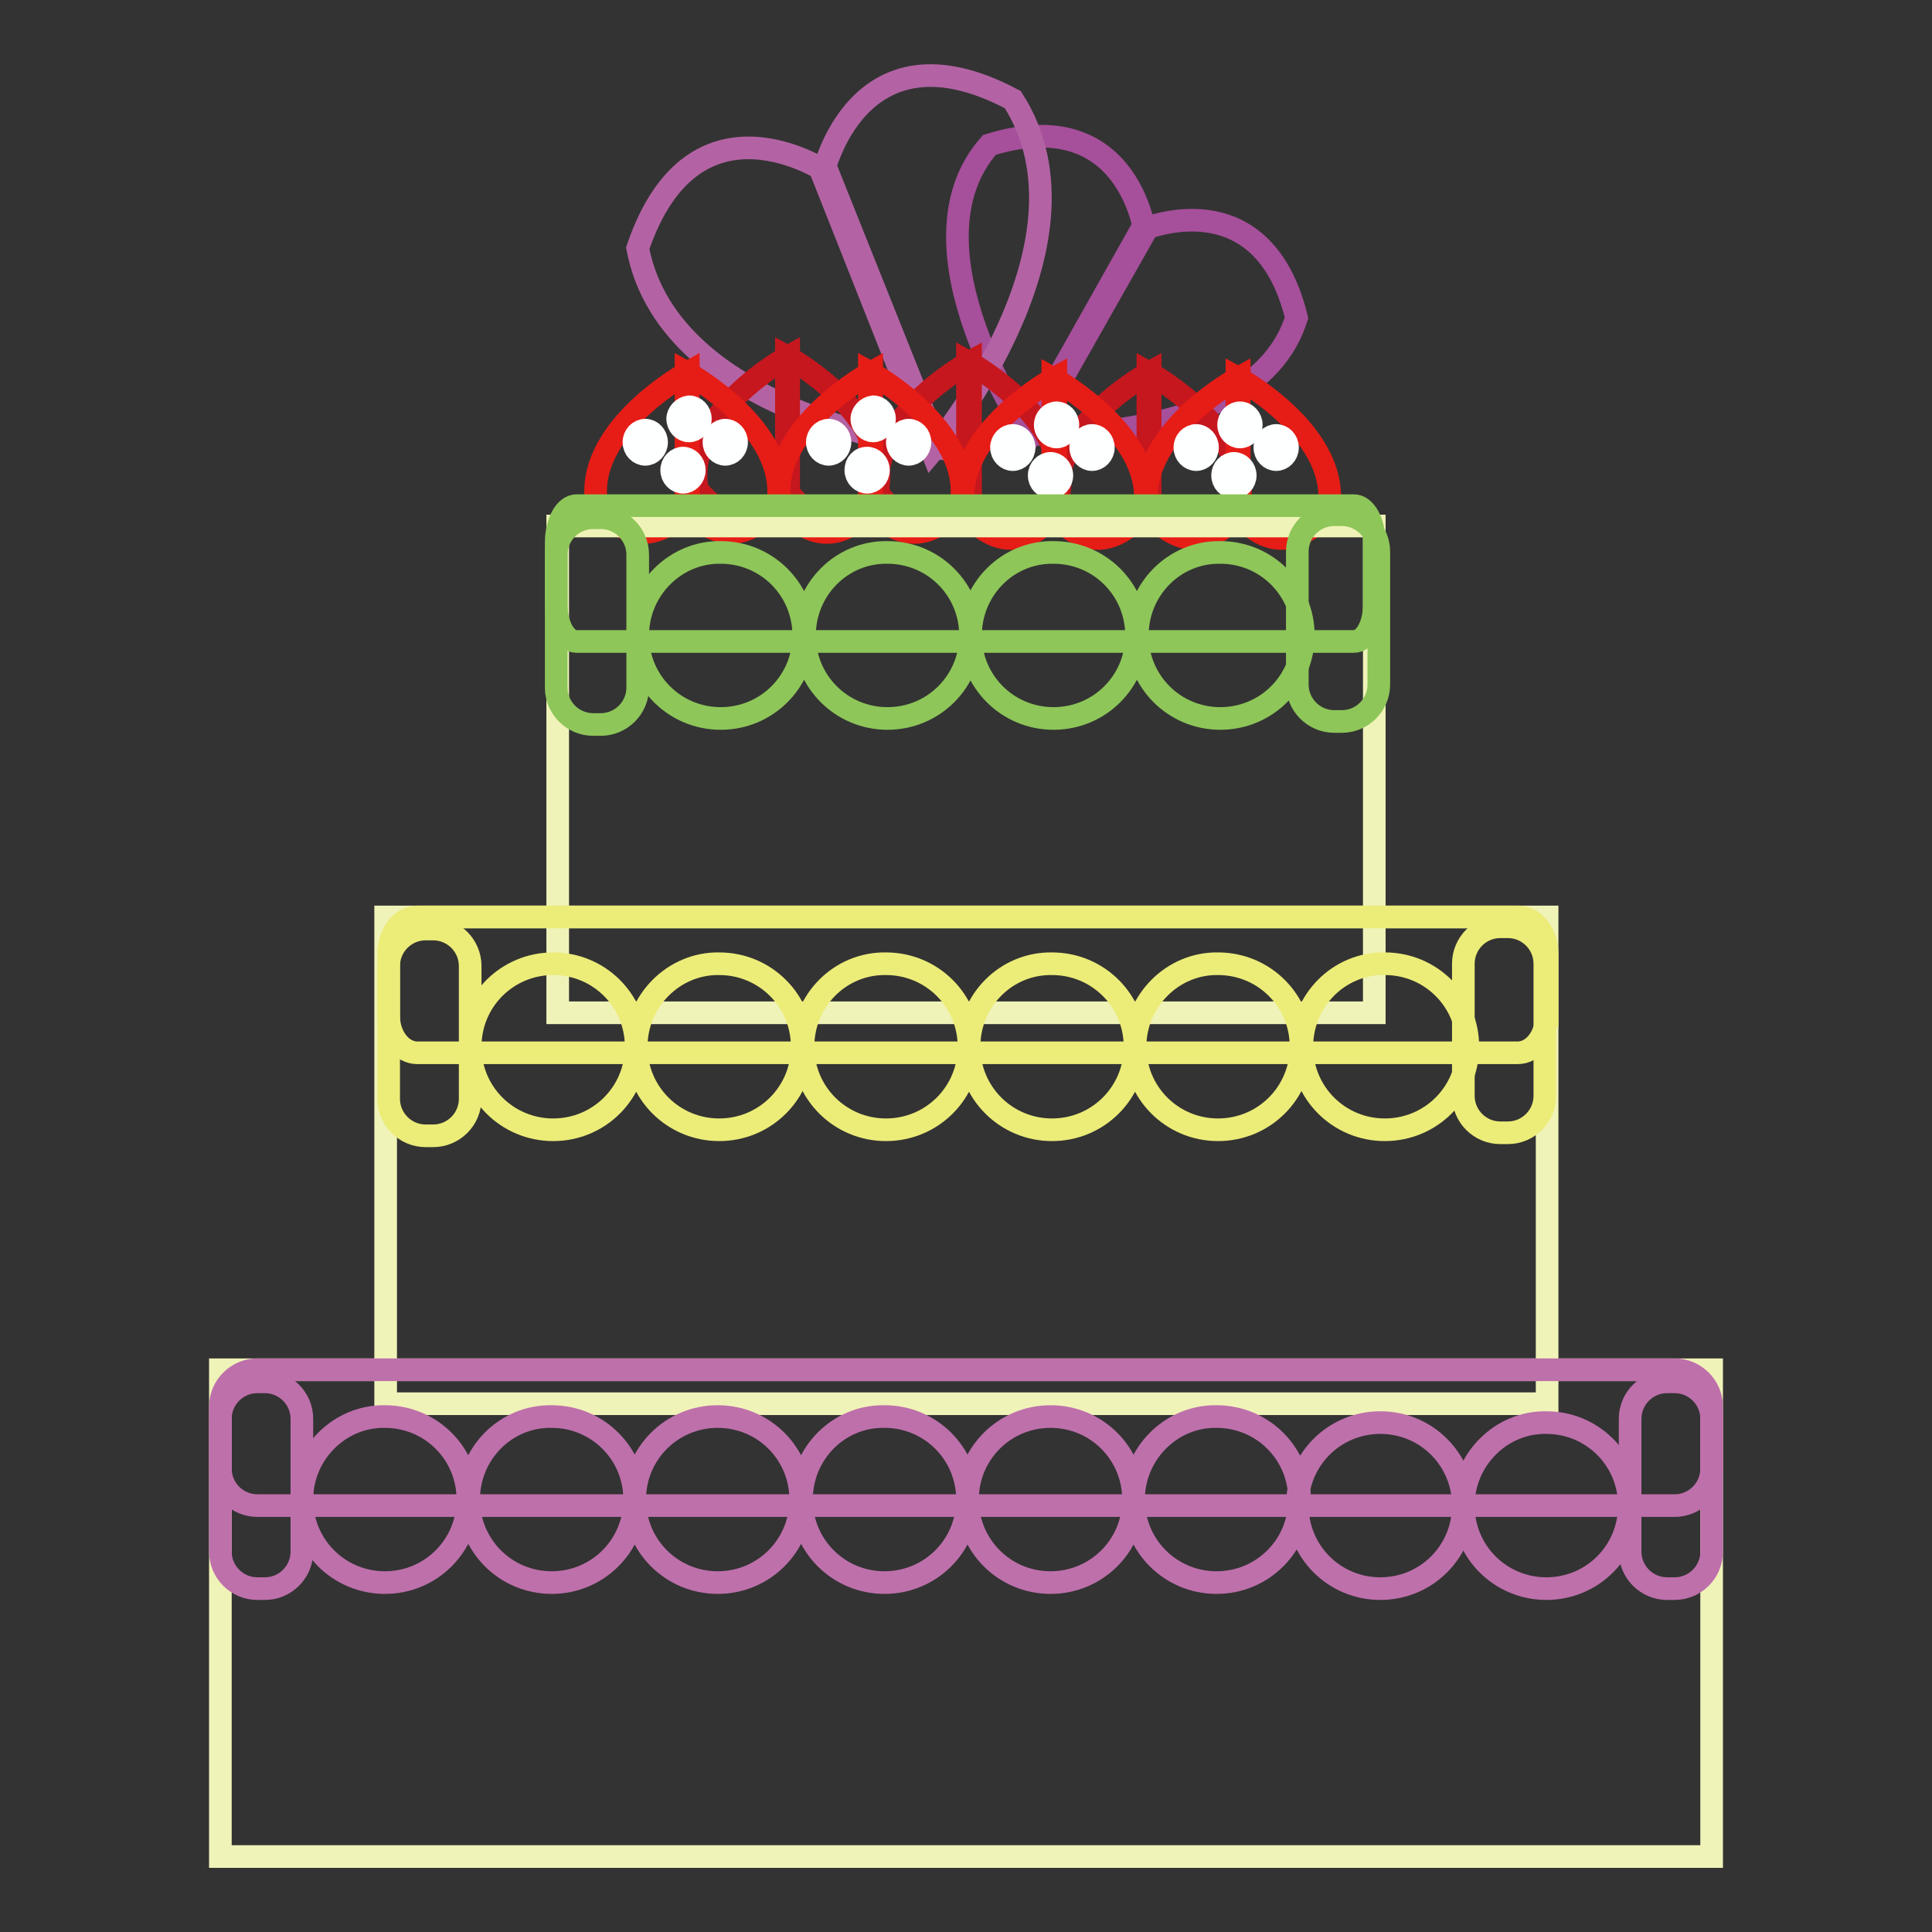 <?xml version="1.0" encoding="utf-8"?>
<!-- Svg Vector Icons : http://www.onlinewebfonts.com/icon -->
<!DOCTYPE svg PUBLIC "-//W3C//DTD SVG 1.1//EN" "http://www.w3.org/Graphics/SVG/1.1/DTD/svg11.dtd">
<svg version="1.1" xmlns="http://www.w3.org/2000/svg" xmlns:xlink="http://www.w3.org/1999/xlink" x="0px" y="0px" viewBox="0 0 256 256" enable-background="new 0 0 256 256" xml:space="preserve">
<rect x="0" y="0" width="256" height="256" fill="#333333" stroke="none"/>
<g> <path stroke-width="3" fill-opacity="0" stroke="#a64f9a"  d="M151.2,30.5c0,0,16-7.1,20.6,11.6c-5.4,17.3-35.8,15.4-35.8,15.4L151.2,30.5z"/> <path stroke-width="3" fill-opacity="0" stroke="#a64f9a"  d="M151.7,30.8c0,0-2.2-17.3-20.6-11.6c-12,13.6,5.3,38.6,5.3,38.6L151.7,30.8z"/> <path stroke-width="3" fill-opacity="0" stroke="#b363a4"  d="M109,23.2c0,0,4.5-21,25.2-10c12.4,19.3-10.7,46.6-10.7,46.6L109,23.2z"/> <path stroke-width="3" fill-opacity="0" stroke="#b363a4"  d="M109.7,22.9c0,0-17.7-12.1-25.2,10c4.3,22.5,39.8,26.5,39.8,26.5L109.7,22.9z"/> <path stroke-width="3" fill-opacity="0" stroke="#c6171e"  d="M104.5,64.9c0,0-5.3,8-12.1,0c-1.9-10.1,12.1-17.7,12.1-17.7V64.9z"/> <path stroke-width="3" fill-opacity="0" stroke="#c6171e"  d="M104.2,64.9c0,0,5.3,8,12.1,0c1.9-10.1-12.1-17.7-12.1-17.7V64.9z"/> <path stroke-width="3" fill-opacity="0" stroke="#c6171e"  d="M128.6,65.6c0,0-5.3,8-12.1,0c-1.9-10.1,12.1-17.7,12.1-17.7V65.6z"/> <path stroke-width="3" fill-opacity="0" stroke="#c6171e"  d="M128.2,65.6c0,0,5.3,8,12.1,0c1.9-10.1-12.1-17.7-12.1-17.7V65.6z"/> <path stroke-width="3" fill-opacity="0" stroke="#c6171e"  d="M152.4,67c0,0-5.3,8-12.1,0c-1.9-10.1,12.1-17.7,12.1-17.7V67z"/> <path stroke-width="3" fill-opacity="0" stroke="#c6171e"  d="M152.1,67c0,0,5.3,8,12.1,0c1.9-10.1-12.1-17.7-12.1-17.7V67z"/> <path stroke-width="3" fill-opacity="0" stroke="#e61c16"  d="M91.2,67c0,0-5.3,8-12.1,0c-1.9-10.1,12.1-17.7,12.1-17.7V67z"/> <path stroke-width="3" fill-opacity="0" stroke="#e61c16"  d="M90.9,67c0,0,5.3,8,12.1,0c1.9-10.1-12.1-17.7-12.1-17.7V67z"/> <path stroke-width="3" fill-opacity="0" stroke="#feffff"  d="M89,62.3c0,0.9,0.7,1.6,1.5,1.6s1.5-0.7,1.5-1.6s-0.7-1.6-1.5-1.6S89,61.4,89,62.3z"/> <path stroke-width="3" fill-opacity="0" stroke="#feffff"  d="M89.8,55.5c0,0.9,0.7,1.6,1.5,1.6c0.8,0,1.5-0.7,1.5-1.6c0-0.9-0.7-1.6-1.5-1.6 C90.5,54,89.8,54.7,89.8,55.5z"/> <path stroke-width="3" fill-opacity="0" stroke="#feffff"  d="M84,58.6c0,0.9,0.7,1.6,1.5,1.6s1.5-0.7,1.5-1.6c0-0.9-0.7-1.6-1.5-1.6S84,57.7,84,58.6z"/> <path stroke-width="3" fill-opacity="0" stroke="#feffff"  d="M94.6,58.6c0,0.9,0.7,1.6,1.5,1.6c0.8,0,1.5-0.7,1.5-1.6c0,0,0,0,0,0c0-0.9-0.7-1.6-1.5-1.6 C95.3,57,94.6,57.7,94.6,58.6C94.6,58.6,94.6,58.6,94.6,58.6z"/> <path stroke-width="3" fill-opacity="0" stroke="#e61c16"  d="M115.5,67c0,0-5.3,8-12.1,0c-1.9-10.1,12.1-17.7,12.1-17.7V67z"/> <path stroke-width="3" fill-opacity="0" stroke="#e61c16"  d="M115.2,67c0,0,5.3,8,12.1,0c1.9-10.1-12.1-17.7-12.1-17.7V67z"/> <path stroke-width="3" fill-opacity="0" stroke="#feffff"  d="M113.4,62.3c0,0.9,0.7,1.6,1.5,1.6c0.8,0,1.5-0.7,1.5-1.6s-0.7-1.6-1.5-1.6C114,60.7,113.4,61.4,113.4,62.3 z"/> <path stroke-width="3" fill-opacity="0" stroke="#feffff"  d="M114.2,55.5c0,0.9,0.7,1.6,1.5,1.6c0.8,0,1.5-0.7,1.5-1.6c0,0,0,0,0,0c0-0.9-0.7-1.6-1.5-1.6 C114.9,54,114.2,54.7,114.2,55.5C114.2,55.5,114.2,55.5,114.2,55.5z"/> <path stroke-width="3" fill-opacity="0" stroke="#feffff"  d="M108.3,58.6c0,0.9,0.7,1.6,1.5,1.6c0.8,0,1.5-0.7,1.5-1.6c0,0,0,0,0,0c0-0.9-0.7-1.6-1.5-1.6 S108.3,57.7,108.3,58.6C108.3,58.6,108.3,58.6,108.3,58.6z"/> <path stroke-width="3" fill-opacity="0" stroke="#feffff"  d="M118.9,58.6c0,0.9,0.7,1.6,1.5,1.6c0.8,0,1.5-0.7,1.5-1.6c0,0,0,0,0,0c0-0.9-0.7-1.6-1.5-1.6 C119.6,57,118.9,57.7,118.9,58.6C118.9,58.6,118.9,58.6,118.9,58.6z"/> <path stroke-width="3" fill-opacity="0" stroke="#e61c16"  d="M139.9,67.8c0,0-5.3,8-12.1,0C125.8,57.6,139.9,50,139.9,50V67.8z"/> <path stroke-width="3" fill-opacity="0" stroke="#e61c16"  d="M139.5,67.8c0,0,5.3,8,12.1,0c1.9-10.1-12.1-17.7-12.1-17.7V67.8z"/> <path stroke-width="3" fill-opacity="0" stroke="#feffff"  d="M137.7,63c0,0.9,0.7,1.6,1.5,1.6c0.8,0,1.5-0.7,1.5-1.6l0,0c0-0.9-0.7-1.6-1.5-1.6 C138.4,61.4,137.7,62.1,137.7,63z"/> <path stroke-width="3" fill-opacity="0" stroke="#feffff"  d="M138.5,56.3c0,0.9,0.7,1.6,1.5,1.6s1.5-0.7,1.5-1.6c0,0,0,0,0,0c0-0.9-0.7-1.6-1.5-1.6 C139.2,54.7,138.5,55.4,138.5,56.3C138.5,56.3,138.5,56.3,138.5,56.3z"/> <path stroke-width="3" fill-opacity="0" stroke="#feffff"  d="M134.2,57.7c0.8,0,1.5,0.7,1.5,1.6c0,0.9-0.7,1.6-1.5,1.6c-0.8,0-1.5-0.7-1.5-1.6S133.4,57.7,134.2,57.7z" /> <path stroke-width="3" fill-opacity="0" stroke="#feffff"  d="M143.2,59.3c0,0.9,0.7,1.6,1.5,1.6c0.8,0,1.5-0.7,1.5-1.6c0,0,0,0,0,0c0-0.9-0.7-1.6-1.5-1.6 C143.9,57.7,143.2,58.4,143.2,59.3C143.2,59.3,143.2,59.3,143.2,59.3z"/> <path stroke-width="3" fill-opacity="0" stroke="#e61c16"  d="M164.2,67.8c0,0-5.3,8-12.1,0C150.1,57.6,164.2,50,164.2,50V67.8z"/> <path stroke-width="3" fill-opacity="0" stroke="#e61c16"  d="M163.9,67.8c0,0,5.3,8,12.1,0C178,57.6,163.9,50,163.9,50V67.8z"/> <path stroke-width="3" fill-opacity="0" stroke="#feffff"  d="M162,63c0,0.9,0.7,1.6,1.5,1.6s1.5-0.7,1.5-1.6s-0.7-1.6-1.5-1.6S162,62.1,162,63z"/> <path stroke-width="3" fill-opacity="0" stroke="#feffff"  d="M162.8,56.3c0,0.9,0.7,1.6,1.5,1.6c0.8,0,1.5-0.7,1.5-1.6c0,0,0,0,0,0c0-0.9-0.7-1.6-1.5-1.6 C163.5,54.7,162.8,55.4,162.8,56.3C162.8,56.3,162.8,56.3,162.8,56.3z"/> <path stroke-width="3" fill-opacity="0" stroke="#feffff"  d="M157,59.3c0,0.9,0.7,1.6,1.5,1.6c0.8,0,1.5-0.7,1.5-1.6c0,0,0,0,0,0c0-0.9-0.7-1.6-1.5-1.6 C157.7,57.7,157,58.4,157,59.3C157,59.3,157,59.3,157,59.3z"/> <path stroke-width="3" fill-opacity="0" stroke="#feffff"  d="M167.6,59.3c0,0.9,0.7,1.6,1.5,1.6c0.8,0,1.5-0.7,1.5-1.6c0,0,0,0,0,0c0-0.9-0.7-1.6-1.5-1.6 C168.3,57.7,167.6,58.4,167.6,59.3C167.6,59.3,167.6,59.3,167.6,59.3z"/> <path stroke-width="3" fill-opacity="0" stroke="#f0f3b8"  d="M29.2,181.5h197.6V246H29.2V181.5z"/> <path stroke-width="3" fill-opacity="0" stroke="#f0f3b8"  d="M51.1,121.5h153.9V186H51.1V121.5z"/> <path stroke-width="3" fill-opacity="0" stroke="#f0f3b8"  d="M73.9,69.7h108.2v64.5H73.9V69.7z"/> <path stroke-width="3" fill-opacity="0" stroke="#be70ab"  d="M40,198.7c0,6.1,4.9,11,11,11c6.1,0,11-4.9,11-11s-4.9-11-11-11C45,187.6,40,192.6,40,198.7L40,198.7z"/> <path stroke-width="3" fill-opacity="0" stroke="#be70ab"  d="M62.1,198.7c0,6.1,4.9,11,11,11c6.1,0,11-4.9,11-11s-4.9-11-11-11C67,187.6,62.1,192.6,62.1,198.7 L62.1,198.7z"/> <path stroke-width="3" fill-opacity="0" stroke="#be70ab"  d="M84.1,198.7c0,6.1,4.9,11,11,11s11-4.9,11-11s-4.9-11-11-11S84.1,192.6,84.1,198.7L84.1,198.7z"/> <path stroke-width="3" fill-opacity="0" stroke="#be70ab"  d="M106.2,198.7c0,6.1,4.9,11,11,11c6.1,0,11-4.9,11-11s-4.9-11-11-11C111.1,187.6,106.2,192.6,106.2,198.7 L106.2,198.7z"/> <path stroke-width="3" fill-opacity="0" stroke="#be70ab"  d="M128.2,198.7c0,6.1,4.9,11,11,11s11-4.9,11-11s-4.9-11-11-11S128.2,192.6,128.2,198.7L128.2,198.7z"/> <path stroke-width="3" fill-opacity="0" stroke="#be70ab"  d="M150.2,198.7c0,6.1,4.9,11,11,11c6.1,0,11-4.9,11-11s-4.9-11-11-11C155.2,187.6,150.2,192.6,150.2,198.7 L150.2,198.7z"/> <path stroke-width="3" fill-opacity="0" stroke="#be70ab"  d="M171.9,199.5c0,6.1,4.9,11,11,11s11-4.9,11-11c0-6.1-4.9-11-11-11S171.9,193.4,171.9,199.5z"/> <path stroke-width="3" fill-opacity="0" stroke="#be70ab"  d="M193.9,199.5c0,6.1,4.9,11,11,11c6.1,0,11-4.9,11-11c0-6.1-4.9-11-11-11 C198.9,188.4,193.9,193.4,193.9,199.5z"/> <path stroke-width="3" fill-opacity="0" stroke="#be70ab"  d="M40,205.6c0,2.7-2.2,4.9-4.9,4.9h-1c-2.7,0-4.9-2.2-4.9-4.9V188c0-2.7,2.2-4.9,4.9-4.9h1 c2.7,0,4.9,2.2,4.9,4.9V205.6z M226.8,205.6c0,2.7-2.2,4.9-4.9,4.9h-1c-2.7,0-4.9-2.2-4.9-4.9V188c0-2.7,2.2-4.9,4.9-4.9h1 c2.7,0,4.9,2.2,4.9,4.9V205.6z"/> <path stroke-width="3" fill-opacity="0" stroke="#be70ab"  d="M226.8,194.6c0,2.7-2.2,4.9-4.9,4.9H34.1c-2.7,0-4.9-2.2-4.9-4.9v-8.2c0-2.7,2.2-4.9,4.9-4.9h187.8 c2.7,0,4.9,2.2,4.9,4.9V194.6L226.8,194.6z"/> <path stroke-width="3" fill-opacity="0" stroke="#ecec79"  d="M62.3,138.7c0,6.1,4.9,11,11,11s11-4.9,11-11c0-6.1-4.9-11-11-11S62.3,132.6,62.3,138.7z"/> <path stroke-width="3" fill-opacity="0" stroke="#ecec79"  d="M84.3,138.7c0,6.1,4.9,11,11,11s11-4.9,11-11c0,0,0,0,0,0c0-6.1-4.9-11-11-11 C89.3,127.6,84.3,132.6,84.3,138.7z"/> <path stroke-width="3" fill-opacity="0" stroke="#ecec79"  d="M106.4,138.7c0,6.1,4.9,11,11,11s11-4.9,11-11c0,0,0,0,0,0c0-6.1-4.9-11-11-11 C111.3,127.6,106.4,132.6,106.4,138.7z"/> <path stroke-width="3" fill-opacity="0" stroke="#ecec79"  d="M128.4,138.7c0,6.1,4.9,11,11,11c6.1,0,11-4.9,11-11c0-6.1-4.9-11-11-11 C133.3,127.6,128.4,132.6,128.4,138.7z"/> <path stroke-width="3" fill-opacity="0" stroke="#ecec79"  d="M150.4,138.7c0,6.1,4.9,11,11,11c6.1,0,11-4.9,11-11c0-6.1-4.9-11-11-11 C155.4,127.6,150.4,132.6,150.4,138.7z"/> <path stroke-width="3" fill-opacity="0" stroke="#ecec79"  d="M172.5,138.7c0,6.1,4.9,11,11,11c6.1,0,11-4.9,11-11c0-6.1-4.9-11-11-11 C177.4,127.6,172.5,132.6,172.5,138.7z"/> <path stroke-width="3" fill-opacity="0" stroke="#ecec79"  d="M62.3,145.6c0,2.7-2.2,4.9-4.9,4.9h-1c-2.7,0-4.9-2.2-4.9-4.9V128c0-2.7,2.2-4.9,4.9-4.9h1 c2.7,0,4.9,2.2,4.9,4.9V145.6z M204.7,145.2c0,2.7-2.2,4.9-4.9,4.9h-1c-2.7,0-4.9-2.2-4.9-4.9v-17.5c0-2.7,2.2-4.9,4.9-4.9h1 c2.7,0,4.9,2.2,4.9,4.9V145.2z"/> <path stroke-width="3" fill-opacity="0" stroke="#ecec79"  d="M204.9,134.6c0,2.7-1.7,4.9-3.8,4.9H55.3c-2.1,0-3.8-2.2-3.8-4.9v-8.2c0-2.7,1.7-4.9,3.8-4.9h145.9 c2.1,0,3.8,2.2,3.8,4.9V134.6z"/> <path stroke-width="3" fill-opacity="0" stroke="#8ec659"  d="M84.5,84.2c0,6.1,4.9,11,11,11c6.1,0,11-4.9,11-11c0,0,0,0,0,0c0-6.1-4.9-11-11-11 C89.5,73.1,84.5,78.1,84.5,84.2L84.5,84.2z"/> <path stroke-width="3" fill-opacity="0" stroke="#8ec659"  d="M106.6,84.2c0,6.1,4.9,11,11,11c6.1,0,11-4.9,11-11c0-6.1-4.9-11-11-11C111.5,73.1,106.6,78.1,106.6,84.2 L106.6,84.2z"/> <path stroke-width="3" fill-opacity="0" stroke="#8ec659"  d="M128.6,84.2c0,6.1,4.9,11,11,11c6.1,0,11-4.9,11-11c0-6.1-4.9-11-11-11C133.5,73.1,128.6,78.1,128.6,84.2 L128.6,84.2z"/> <path stroke-width="3" fill-opacity="0" stroke="#8ec659"  d="M150.7,84.2c0,6.1,4.9,11,11,11c6.1,0,11-4.9,11-11c0-6.1-4.9-11-11-11C155.6,73.1,150.7,78.1,150.7,84.2 L150.7,84.2z"/> <path stroke-width="3" fill-opacity="0" stroke="#8ec659"  d="M84.5,91.1c0,2.7-2.2,4.9-4.9,4.9h-1c-2.7,0-4.9-2.2-4.9-4.9V73.5c0-2.7,2.2-4.9,4.9-4.9h1 c2.7,0,4.9,2.2,4.9,4.9V91.1z M182.7,90.7c0,2.7-2.2,4.9-4.9,4.9h-1c-2.7,0-4.9-2.2-4.9-4.9V73.1c0-2.7,2.2-4.9,4.9-4.9h1 c2.7,0,4.9,2.2,4.9,4.9V90.7z"/> <path stroke-width="3" fill-opacity="0" stroke="#8ec659"  d="M182.1,80.1c0,2.7-1.2,4.9-2.7,4.9h-103c-1.5,0-2.7-2.2-2.7-4.9v-8.2c0-2.7,1.2-4.9,2.7-4.9h103 c1.5,0,2.7,2.2,2.7,4.9V80.1L182.1,80.1z"/></g>
</svg>